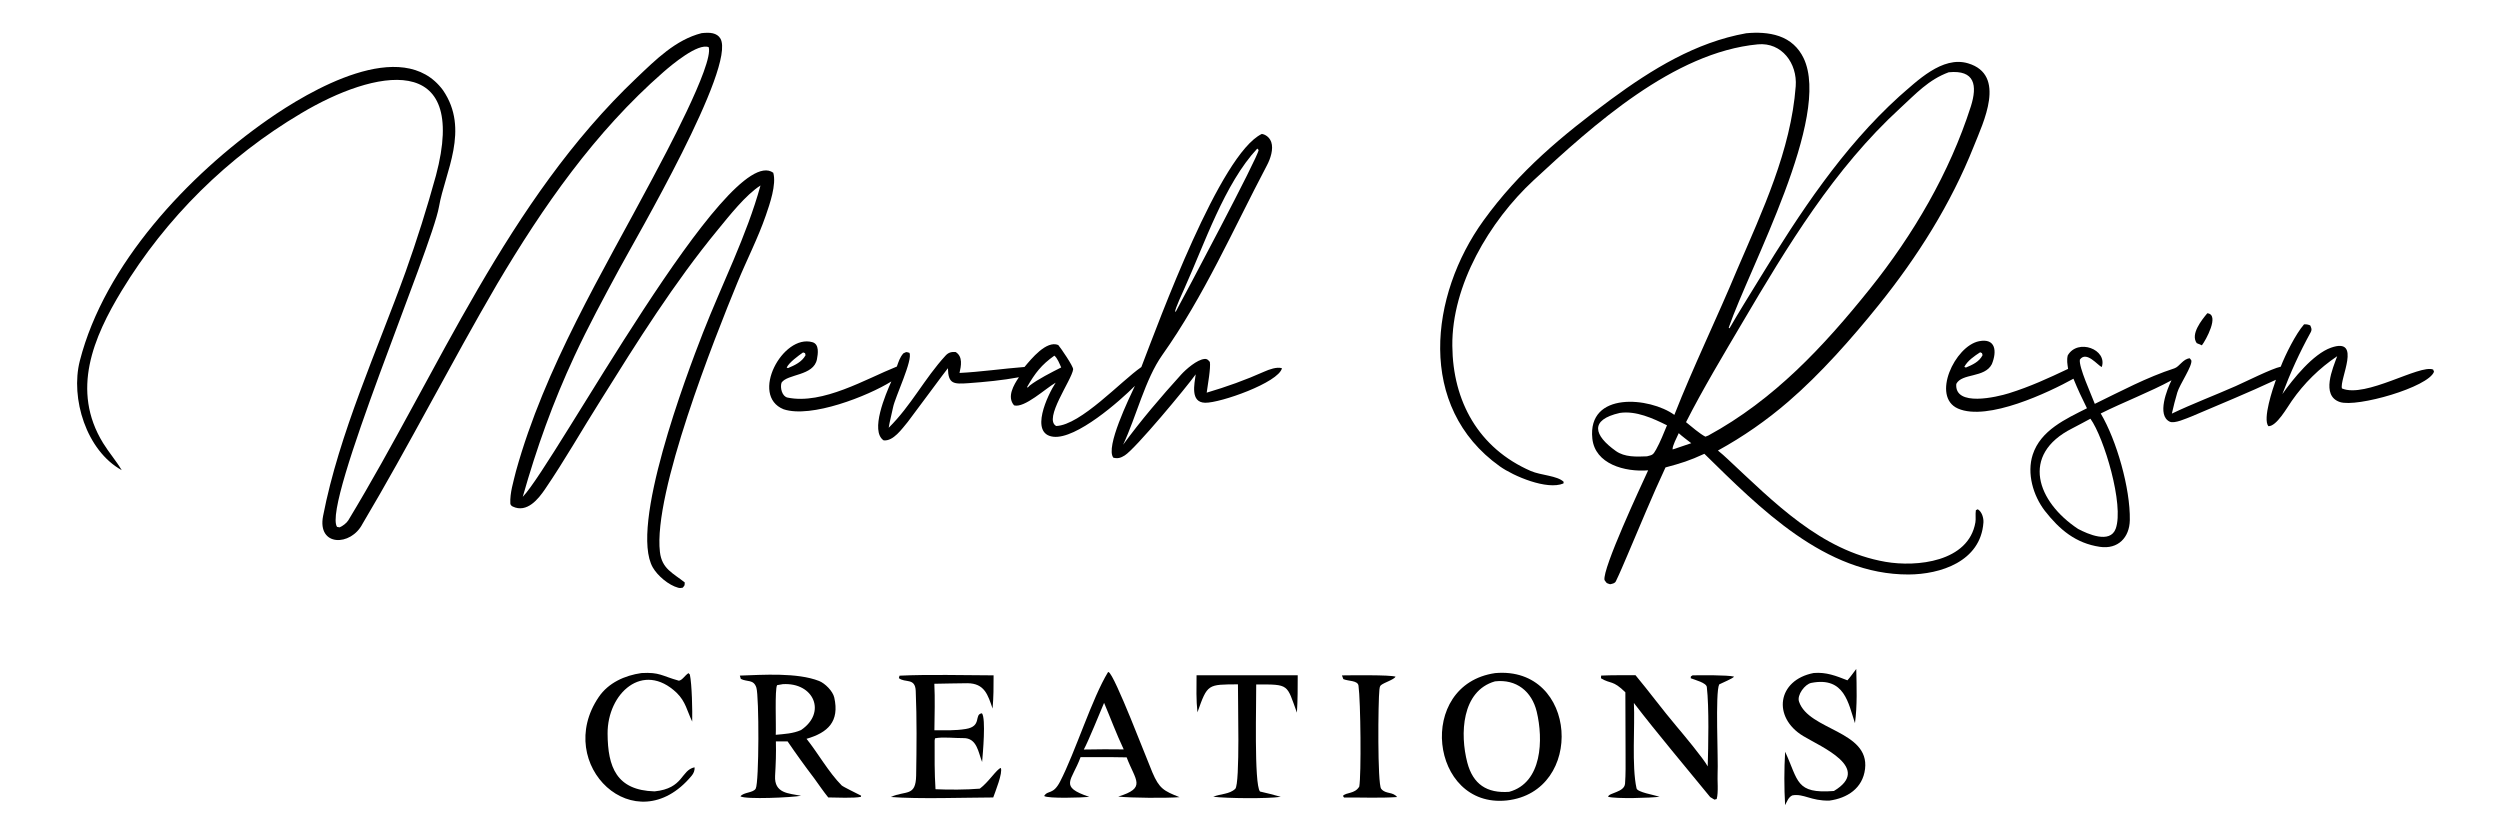 <?xml version="1.0" encoding="utf-8" ?><svg xmlns="http://www.w3.org/2000/svg" xmlns:xlink="http://www.w3.org/1999/xlink" width="1240" height="413" viewBox="0 0 1240 413"><path d="M866.109 16.496C871.523 15.981 877.308 16.145 882.483 17.945C887.964 19.852 892.062 23.583 894.575 28.805C908.597 57.943 867.792 132.506 857.432 162.541L857.826 162.845C862.653 154.471 867.777 146.337 872.786 138.135C892.535 105.821 913.793 73.424 942.032 47.817C950.81 40.257 963.351 27.592 976.145 31.406C995.38 37.14 983.656 60.85 978.992 72.591C967.629 101.195 951.072 127.395 931.818 151.313C918.568 167.772 902.982 185.454 886.961 199.238C876.221 208.515 864.534 216.636 852.093 223.467C853.77 224.777 855.523 226.391 857.089 227.856C879.85 249.068 903.101 273.114 935.211 278.671C950.61 281.336 976.423 278.776 979.798 259.088C980.101 257.32 979.716 255.182 980.031 253.054L980.977 252.601C983.045 253.802 983.941 256.989 983.78 259.212C982.378 278.608 962.29 284.889 946.662 284.946C905.261 285.097 872.78 251.909 845.368 225.084C837.902 228.53 833.901 229.744 826.085 231.846C819.562 245.778 813.304 261.112 807.214 275.324C805.454 279.433 803.445 284.239 801.476 288.3C800.928 289.43 799.667 289.544 798.592 289.787C796.505 289.059 797.205 289.547 795.836 287.711C794.696 282.139 813.876 241.154 817.48 233.288C805.853 234.204 791.139 230.17 789.802 217.555C787.298 193.931 818.372 196.984 830.481 205.792C839.678 182.298 851.714 157.547 861.657 133.645C874.136 104.619 888.275 74.676 890.676 42.773C891.528 31.441 883.746 20.873 871.894 21.994C830.172 25.937 790.188 62.053 760.583 89.499C738.766 109.725 720.016 141.532 720.354 171.574C720.573 198.942 733.285 222.3 759.31 233.629C764.216 235.765 772.539 235.93 775.584 238.994L775.467 239.801C767.297 243.216 750.758 236.188 743.893 231.295C702.546 201.828 709.108 146.428 735.752 109.478C753.597 84.73 774.811 67.239 799.065 49.284C819.309 34.404 841.1 20.953 866.109 16.496ZM966.559 35.849C956.556 39.522 950.227 46.548 942.472 53.664C909.723 83.713 886.684 121.896 864.295 159.884C855.318 175.114 844.289 193.503 836.268 209.398C838.768 211.421 843.191 215.248 845.875 216.584L847.31 216.031C879.891 198.294 904.456 171.958 927.435 143.303C949.006 116.405 966.975 85.732 977.528 52.822C980.84 42.383 979.574 34.556 966.559 35.849ZM816.896 226.339C819.563 225.63 819.85 225.795 821.454 222.911C823.48 219.27 825.216 214.831 826.828 210.954C819.847 207.481 811.447 203.621 803.421 204.816C788.251 208.244 790.539 215.943 801.5 223.725C805.864 226.824 811.728 226.553 816.896 226.339ZM832.069 222.12L838.867 219.824C837.366 218.652 833.864 216.053 832.655 214.85C831.703 217.064 829.49 221.024 829.592 222.921C830.421 222.678 831.276 222.456 832.069 222.12Z"/><path d="M347.992 16.439C349.745 16.271 351.862 16.099 353.578 16.525C355.147 16.915 356.508 17.7 357.328 19.13C365.264 32.972 315.218 118.504 307.142 133.452C299.454 147.682 291.787 161.843 284.964 176.517C274.223 199.618 266.253 221.884 259.28 246.442C275.476 229.621 361.218 69.39 383.537 85.682C385.193 91.453 381.802 101.188 379.844 106.863C375.962 118.109 370.338 129.025 365.802 140.048C354.384 167.803 323.933 244.512 327.317 273.753C328.291 282.167 333.739 284.189 339.635 288.889C339.503 290.681 339.774 290.043 338.642 291.489C337.84 291.694 337.154 291.728 336.351 291.511C331.672 290.248 326.195 285.63 323.809 281.485C312.141 261.221 340.238 186.639 348.637 165.13C358.093 140.915 370.291 117.059 377.208 92.004C369.843 96.65 361.675 107.108 356.089 113.894C334.364 140.286 316.097 169.423 298.023 198.383C288.643 213.215 280.202 228.161 270.284 242.709C267.099 247.381 261.394 254.659 254.292 251.23C253.78 250.983 253.158 250.422 253.125 249.769C252.86 244.488 254.68 238.877 255.913 233.748C270.238 182.159 298.756 135.371 323.682 88.415C329.043 78.315 354.07 31.911 351.519 23.403C346.198 21.209 333.247 32.082 328.998 35.796C295.152 65.387 269.342 102.431 246.576 140.869C223.631 180.158 203.023 220.736 179.78 259.865C174.009 271.068 157.297 271.169 160.246 255.949C168.175 215.039 187.179 173.615 201.186 134.784C206.791 119.061 211.811 103.135 216.236 87.039C232.798 24.727 185.626 34.553 149.383 56.188C112.935 77.767 82.36 107.992 60.36 144.192C46.33 167.318 35.108 193.631 51.102 219.708C53.99 224.416 57.516 228.411 60.383 233.206C42.852 223.532 34.836 197.584 39.593 178.966C51.832 131.068 93.399 86.839 132.972 59.236C153.172 45.146 199.627 17.529 219.723 44.739C233.112 64.31 220.714 85.413 217.742 102.524C214.194 122.954 159.712 250.197 167.168 261.334L168.443 261.569C169.885 260.988 171.922 259.46 172.755 258.085C217.883 183.549 251.436 99.709 315.701 38.687C325.194 29.674 335.089 19.71 347.992 16.439Z"/><path d="M1142.82 160.861C1144.29 160.851 1144.48 160.891 1145.87 161.394C1146.43 162.625 1146.84 163.465 1146.09 164.834C1140.53 174.978 1136.14 184.588 1132.05 195.458C1137.38 187.921 1147.29 175.566 1156.18 172.452C1171.78 166.986 1160.22 188.348 1161.61 192.674C1173.36 197.634 1200.19 180.59 1206.84 183.299L1207.27 184.354C1204.62 192.023 1168.99 202.215 1160.58 199.405C1151.04 196.215 1157.11 182.572 1159.25 176.673C1150.42 182.602 1142.78 190.126 1136.71 198.86C1134.42 202.097 1129.17 211.546 1125.11 211.389C1122.22 207.775 1127.29 192.818 1128.86 188.371C1115.16 194.802 1100.87 200.626 1086.94 206.578C1084.53 207.465 1078.57 210.289 1076.19 209.152C1069.64 206.028 1074.9 192.999 1077.06 188.631C1066.62 194.33 1053.22 199.455 1041.96 205.089C1049.84 218.361 1056.67 242.288 1056.39 257.983C1056.24 266.58 1050.58 272.559 1041.54 271.231C1029.55 269.468 1021.52 262.674 1014.24 253.37C1008.43 245.802 1005.21 234.768 1008.24 225.477C1012.2 213.354 1024.63 207.802 1035.13 202.496C1032.56 197.344 1030.61 193.164 1028.43 187.841C1016.33 194.538 985.802 209.089 971.146 202.639C957.839 196.783 969.601 171.607 981.638 169.236C989.849 167.619 990.58 174.202 987.962 180.604C984.423 187.551 973.088 184.979 970.315 190.422C969.334 201.996 990.572 196.888 996.424 195.06C1006.92 191.784 1015.92 187.627 1025.77 182.964C1025.44 180.509 1025.03 178.711 1025.6 176.285C1030.56 167.706 1045.42 173.295 1042.47 182.06C1040.54 181.314 1034.86 173.829 1031.62 178.367C1030.97 181.994 1037.27 195.603 1039.02 200.317C1051.99 194.014 1064.79 187.151 1078.47 182.708C1081.05 181.873 1082.75 177.966 1086.14 177.713L1086.9 178.744C1087.55 181.426 1081.07 190.718 1079.94 194.689C1078.89 198.329 1078.08 201.364 1077.24 205.15C1087.26 200.351 1098.61 196.054 1108.87 191.52C1113.75 189.367 1126.88 182.77 1131.24 181.883C1133.58 175.843 1138.63 165.696 1142.82 160.861ZM1030.72 262.344C1035.47 264.843 1046.64 269.869 1049.4 262.208C1053.62 250.5 1043.62 217.084 1036.85 207.679C1033.95 209.201 1030.74 211.009 1027.84 212.468C1001.86 225.546 1010.45 248.928 1030.72 262.344ZM975.085 182.307C978.326 180.96 981.698 179.458 983.353 176.158L983.064 175.151L982.153 174.729C979.335 176.573 975.886 178.9 974.299 181.976L975.085 182.307Z"/><path d="M625.882 66.422C626.412 66.538 626.94 66.677 627.43 66.916C628.889 67.637 630.005 68.906 630.534 70.445C631.75 73.989 630.109 78.79 628.417 81.982C611.735 113.619 597.224 146.84 576.494 176.083C567.987 188.084 563.606 206.679 557.065 220.587C565.77 208.641 575.908 196.764 585.877 185.766C588.155 183.252 593.763 178.297 597.504 178.042C598.906 177.947 599.292 178.646 600.086 179.525C600.608 182.331 599.004 191.244 598.524 194.761C608.442 191.827 617.688 188.519 627.131 184.302C629.495 183.246 633.361 181.83 635.857 182.645C634.166 189.762 605.252 199.913 597.762 199.766C590.242 199.618 592.443 190.446 593.066 185.676C588.467 192.108 563.168 222.598 557.87 225.889C555.889 227.12 554.508 227.559 552.238 227.025C548.113 221.905 560.117 197.434 562.922 191.379C555.534 198.822 533.836 217.955 522.447 216.624C510.431 215.22 519.634 195.845 523.618 189.804C518.556 192.687 508.16 202.518 502.981 201.066C499.317 196.877 502.767 190.959 505.383 187.117C497.301 188.63 488.56 189.466 480.372 190.053C472.902 190.589 470.328 190.451 470.168 182.629C469.884 182.762 452.576 206.301 450.254 209.265C447.394 212.658 443.094 218.974 438.259 218.415C431.456 213.757 439.294 195.53 442.109 189.198C430.488 196.442 402.373 207.548 388.671 203.004C371.763 196.197 388.261 165.503 402.967 169.726C406.489 170.738 405.695 175.595 405.212 178.16C403.631 186.555 390.513 185.378 387.63 189.825C386.827 192.403 387.937 196.654 390.634 197.207C408.147 200.798 429.522 187.91 444.831 181.815C445.764 179.239 446.265 177.39 448.045 175.286C449.877 174.436 449.119 174.503 451.052 174.988C452.951 178.359 443.939 196.991 442.954 202.058C442.378 205.026 441.304 208.862 440.791 212.174C451.958 201.165 458.507 187.795 468.992 176.387C470.488 174.76 471.944 174.47 473.985 174.593C477.707 176.846 476.684 181.578 475.924 184.98C485.896 184.505 497.808 182.815 508.155 182.019C511.541 177.985 519.023 168.724 524.889 171.118C526.02 172.427 532.461 181.764 532.279 183.204C531.604 188.541 517.395 207.784 523.878 211.3C536.067 210.827 556.096 188.947 566.113 182.055C574.946 159.119 605.206 76.227 625.882 66.422ZM583.156 154.637C587.424 146.768 624.321 77.374 624.268 74.399L623.617 73.694C607.378 91.015 597.287 121.32 587.555 142.865C586.787 144.566 582.704 153.443 582.877 154.54L583.156 154.637ZM510.732 191.247C514.633 188.168 521.747 184.586 526.355 182.249C525.504 180.4 524.476 177.594 522.961 176.405C516.525 180.94 513.347 185.15 509.498 191.841L509.659 192.327L510.732 191.247ZM390.84 182.575C394.168 181.199 397.768 179.509 399.552 176.192L399.301 175.146L398.325 174.805C396.04 176.394 391.348 179.795 390.188 182.33L390.84 182.575Z"/><path fill="#E7E8E6" fill-opacity="0.008" d="M522.961 176.405C524.476 177.594 525.504 180.4 526.355 182.249C521.747 184.586 514.633 188.168 510.732 191.247L509.659 192.327L509.498 191.841C513.347 185.15 516.525 180.94 522.961 176.405Z"/><path d="M741.597 333.859C782.667 330.206 786.304 392.789 747.322 397.031C709.25 401.008 702.118 339.613 741.597 333.859ZM748.544 392.746C765.042 388.245 765.499 366.663 762.216 352.996C759.792 342.906 752.075 336.724 741.505 337.957C724.893 342.722 724.095 364.173 727.787 378.25C730.604 388.988 737.495 393.55 748.544 392.746Z"/><path d="M366.962 335.096C378.53 334.694 395.437 333.521 406.265 337.762C409.193 338.909 413.078 342.773 413.798 345.99C416.441 357.806 410.733 363.366 400.037 366.449C405.691 373.496 411.02 383.078 417.444 389.552C418.136 390.249 425.494 393.788 427.097 394.635L427.026 395.226C423.78 395.977 414.631 395.591 410.809 395.527C408.504 392.682 406.06 389.109 403.89 386.101C399.319 380.099 394.906 373.977 390.657 367.743L384.839 367.733C384.997 373.67 384.792 378.855 384.447 384.77C383.933 393.603 391.262 393.492 397.326 394.701C392.97 395.538 369.849 396.619 367.266 394.989C368.798 392.867 373.622 393.329 374.832 391.155C376.543 388.079 376.532 345.351 375.161 341.074C373.793 336.81 370.557 338.363 367.441 336.73L366.962 335.096ZM384.774 364.464C389.078 364.06 393.314 363.873 397.306 362.112C410.136 353.455 403.688 338.404 388.27 339.346L385.447 339.833C384.228 341.794 385.028 360.204 384.774 364.464Z"/><path d="M794.164 335.089C799.676 334.833 805.659 334.921 811.218 334.91C817.95 342.999 824.601 352.028 831.501 360.183C834.668 363.926 845.045 376.363 847.029 380.131C847.307 370.36 847.766 350.863 846.581 340.756C846.336 338.666 840.802 337.274 838.583 336.405L838.679 335.504L839.516 334.971C843.706 334.895 856.684 334.773 860.081 335.589C859.702 336.455 854.352 338.614 852.736 339.453C850.654 343.331 852.346 377.206 851.931 383.724C851.741 386.717 852.431 393.028 851.469 396.331L850.362 396.616L848.265 395.352C835.751 380 822.423 364.316 810.406 348.674C811.005 359.965 809.262 379.992 811.73 391.039C812.154 392.94 820.177 394.224 823.163 395.185C818.973 395.777 801.436 396.306 797.614 395.198C797.967 393.135 805.71 393.043 806.027 388.65C806.372 383.865 806.292 379.047 806.281 374.254L806.183 343.386C799.849 337.14 799.076 339.442 794.068 336.42L794.164 335.089Z"/><path d="M549.622 333.307C549.713 333.335 549.805 333.358 549.894 333.393C552.782 334.506 568.828 376.697 571.595 383.158C575.031 391.18 577.256 392.291 585.037 395.393C578.522 395.908 561.118 395.807 554.637 395.104C568.814 390.728 563.205 387.244 558.815 375.648L550.674 375.531L535.968 375.527C531.567 387.516 525 390.092 540.296 395.248C537.109 395.599 519.88 396.197 517.898 394.82C519.761 391.703 522.278 394.471 525.803 387.665C533.269 373.25 541.729 346.146 549.622 333.307ZM537.567 371.763L547.841 371.639L557.365 371.701C553.628 363.784 550.992 356.555 547.624 348.615C545.628 353.28 539.687 367.979 537.567 371.763Z"/><path d="M446.166 335.138C460.576 334.446 478.194 334.932 492.819 334.972C492.837 340.875 492.813 345.582 492.323 351.45C490.006 344.765 488.406 338.896 479.792 338.88C474.389 338.869 468.848 339.111 463.433 339.152C463.803 346.546 463.548 354.744 463.465 362.206C468.817 362.205 473.658 362.44 479.035 361.571C487.283 360.239 482.935 354.291 487.048 353.792C489.084 356.393 487.475 373.83 487.13 377.942C485.221 373.217 484.627 365.98 477.829 366.1C473.881 366.169 467.49 365.396 463.775 366.201L463.577 367.252C463.561 375.419 463.488 383.285 464.012 391.451C470.57 391.761 479.515 391.72 485.993 391.17C490.314 387.971 494.348 381.501 496.391 380.896C497.495 383.228 493.627 392.762 492.643 395.543C478.367 395.599 455.404 396.392 441.83 395.308C449.311 391.928 454.243 395.358 454.412 384.598C454.632 370.639 454.786 356.631 454.2 342.677C453.921 336.017 448.893 338.856 445.836 336.349L446.166 335.138Z"/><path d="M916.322 337.441C917.455 336.233 919.613 333.24 920.701 331.807C920.899 340.516 921.243 350.062 920.062 358.686C916.778 348.931 914.982 335.472 898.397 338.717C895.236 339.336 891.158 344.761 892.33 348.045C897.148 362.259 927.323 362.416 925.069 381.36C923.916 391.058 916.178 395.901 907.374 397.1C898.161 397.302 894.711 393.535 889.03 394.502C887.112 395.339 886.383 397.439 885.414 399.36C884.91 390.534 884.914 381.687 885.428 372.862C892.129 387.298 890.536 393.814 909.615 392.331C928.618 380.922 903.4 370.531 894.345 365.047C879.011 355.762 881.485 337.297 899.589 333.81C905.86 333.287 910.647 335.223 916.322 337.441Z"/><path d="M318.168 333.835C327.306 333.327 328.058 335.217 336.738 337.63C338.508 337.29 339.384 335.336 341.463 333.866L342.167 334.565C343.217 339.401 343.461 352.765 343.332 357.905C340.738 352.537 340.134 348.059 335.664 343.665C318.878 327.657 301.256 343.932 301.364 363.867C301.453 380.464 305.759 392.006 324.682 392.521C339.153 391.05 337.576 382.136 344.475 380.573C344.675 382.136 344.036 383.595 343.033 384.801C315.124 418.387 274.232 379.171 296.976 345.719C301.784 338.647 309.892 335.02 318.168 333.835Z"/><path d="M593.491 334.939L643.668 334.918C643.667 341.257 643.678 347.145 643.276 353.468C638.095 339.301 639.671 339.435 623.076 339.497C623.215 347.14 621.918 389.069 624.96 392.594C628.561 393.389 631.705 394.218 635.256 395.222C628.798 396.21 608.505 396.019 601.766 395.184C605.338 393.694 609.853 394.008 612.689 391.25C615.141 388.864 613.916 345.979 614.022 339.429C598.993 339.541 598.93 339.131 593.938 353.312C593.261 347.242 593.444 341.047 593.491 334.939Z"/><path d="M665.603 334.994C669.151 334.96 689.848 334.646 692.21 335.646C691.257 337.187 686.692 338.463 684.981 339.828C684.334 340.344 684.285 341.206 684.195 341.969C683.52 347.678 683.192 388.946 685.053 391.214C685.098 391.269 685.146 391.322 685.192 391.377C687.302 393.938 690.807 392.594 692.963 395.337C684.502 395.924 675.269 395.495 666.644 395.568L666.099 394.77C667.716 392.874 671.915 393.911 674.193 390.161C675.233 384.504 674.893 347.674 673.814 340.098C673.434 337.425 668.889 337.943 666.297 336.843L665.603 334.994Z"/><path d="M1094.82 155.376C1101.15 155.974 1094.02 168.897 1092.13 171.279L1089.57 170.192C1086.38 165.722 1092.01 158.778 1094.82 155.376Z"/></svg>